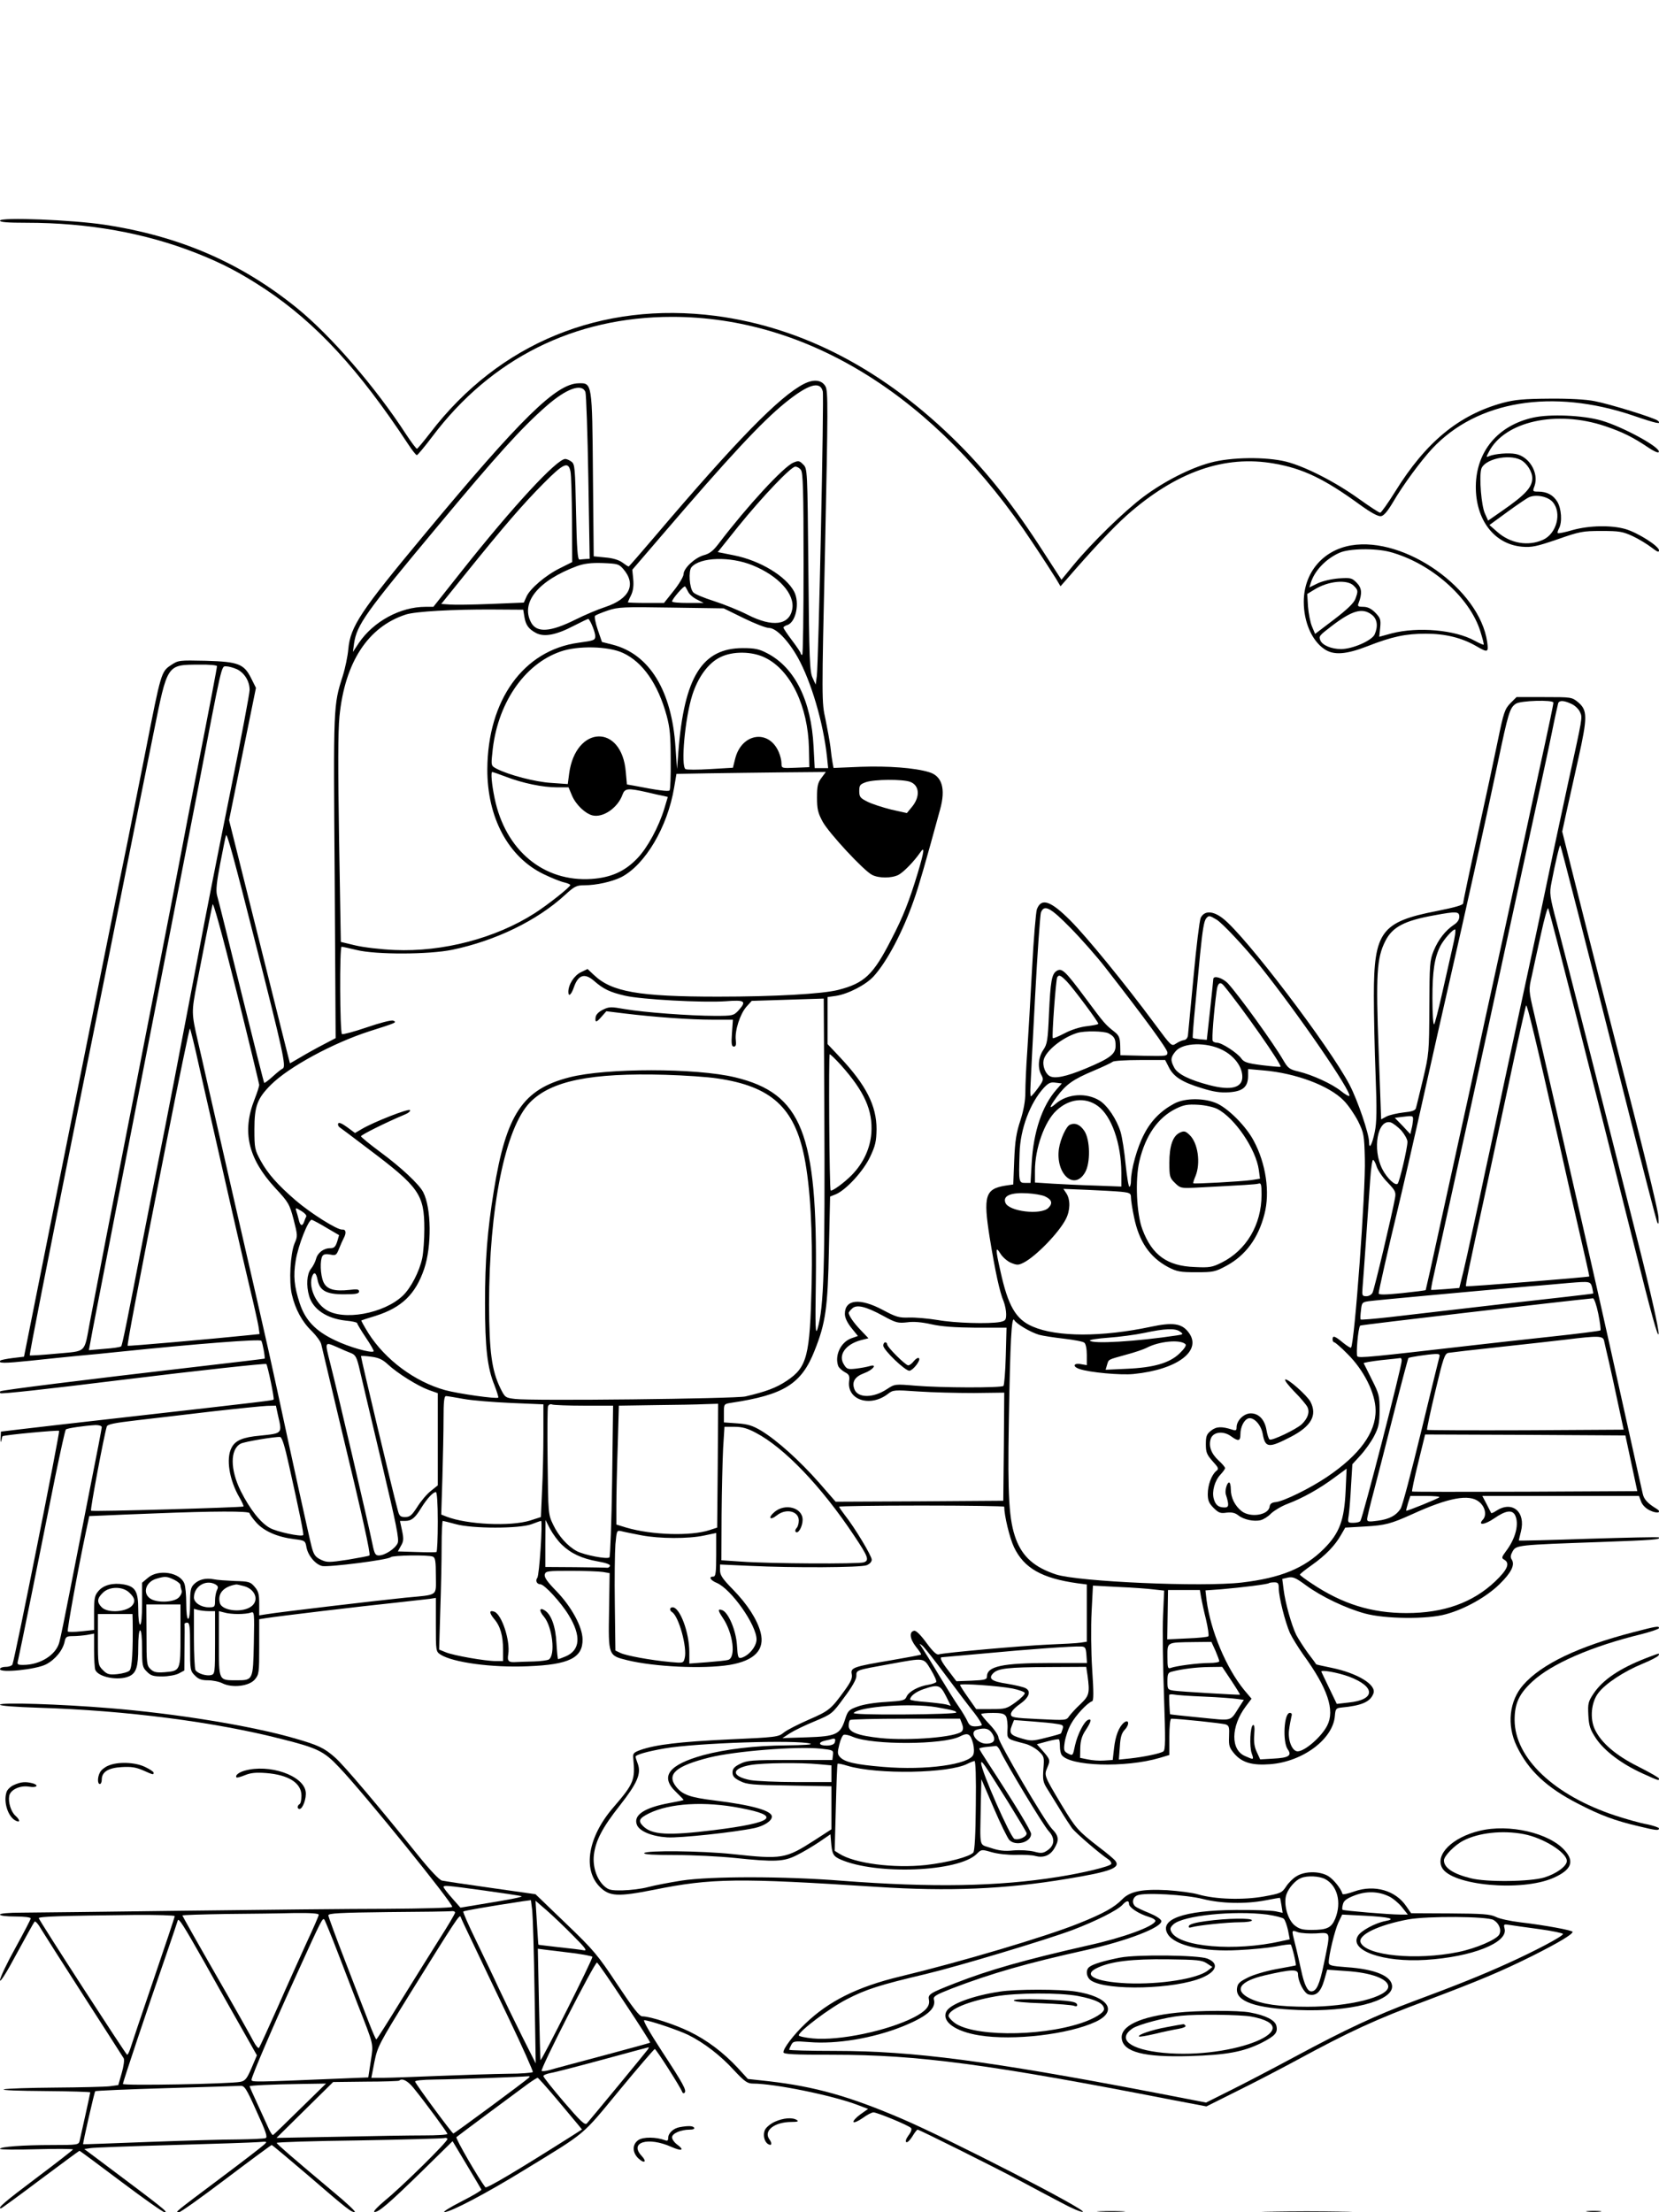 <?xml version="1.0" standalone="no"?>
<!DOCTYPE svg PUBLIC "-//W3C//DTD SVG 20010904//EN"
 "http://www.w3.org/TR/2001/REC-SVG-20010904/DTD/svg10.dtd">
<svg version="1.0" xmlns="http://www.w3.org/2000/svg"
 width="864pt" height="1152pt" viewBox="0 0 864 1152"
 preserveAspectRatio="xMidYMid meet">

<g transform="translate(0,1152) scale(0.1,-0.1)"
fill="#000000" stroke="none">
<path d="M0 10371 c0 -8 41 -11 138 -11 322 0 617 -53 882 -157 140 -55 234
-105 363 -190 266 -178 486 -417 742 -805 21 -32 41 -58 46 -58 4 0 40 43 80
96 306 407 740 624 1249 624 708 0 1377 -418 1877 -1175 55 -82 110 -168 123
-189 l23 -39 30 34 c133 154 245 273 317 337 255 225 507 314 766 268 150 -26
262 -80 446 -214 58 -42 95 -62 110 -60 15 2 35 26 64 75 52 89 143 212 203
277 234 250 626 314 1046 172 122 -42 152 -48 129 -27 -14 14 -250 87 -329
102 -43 9 -133 14 -235 13 -136 -1 -179 -5 -244 -22 -229 -63 -400 -204 -560
-462 -38 -61 -73 -110 -78 -110 -6 0 -56 33 -112 73 -124 89 -280 168 -378
193 -105 26 -286 24 -393 -5 -108 -29 -241 -97 -350 -178 -101 -76 -268 -239
-364 -355 l-63 -77 -92 142 c-157 244 -289 411 -445 567 -383 382 -808 605
-1264 665 -596 77 -1128 -141 -1487 -610 -34 -44 -65 -81 -68 -82 -4 -1 -29
33 -57 75 -158 244 -392 515 -570 659 -292 236 -611 374 -1003 433 -163 25
-542 40 -542 21z"/>
<path d="M4187 9521 c-127 -65 -352 -295 -776 -794 -73 -86 -135 -157 -137
-157 -3 0 -17 9 -33 21 -18 13 -50 23 -89 26 l-60 6 -4 421 c-4 484 -4 482
-75 480 -116 -2 -299 -181 -804 -789 -332 -399 -384 -477 -395 -595 -3 -36
-16 -99 -29 -140 -49 -154 -49 -150 -42 -1044 l5 -842 -63 -33 c-35 -18 -89
-48 -119 -66 -31 -18 -56 -33 -56 -32 -1 1 -72 286 -159 634 l-158 632 70 345
70 344 -24 48 c-38 77 -67 88 -237 93 -140 3 -143 3 -182 -23 -50 -33 -52 -40
-130 -438 -34 -172 -77 -387 -95 -478 -35 -167 -170 -840 -409 -2030 l-131
-655 -59 -7 c-32 -4 -61 -10 -64 -13 -15 -15 20 -15 155 -1 81 9 195 20 253
26 58 5 150 14 205 20 415 43 740 68 746 58 7 -12 21 -89 17 -93 -2 -1 -167
-21 -368 -44 -569 -66 -1002 -120 -1008 -126 -3 -3 -3 -7 0 -10 5 -5 242 21
638 70 390 48 742 86 747 82 7 -8 43 -180 38 -185 -5 -5 -28 -8 -770 -92 -247
-28 -495 -56 -550 -63 l-100 -12 -2 -35 c0 -19 1 -25 4 -12 2 12 5 22 6 23 13
7 293 33 295 28 4 -10 -229 -1180 -243 -1216 -2 -7 -18 -13 -35 -13 -16 0 -30
-5 -30 -12 0 -21 188 -2 240 25 48 25 88 74 97 120 5 23 10 27 42 27 20 0 53
3 73 6 l38 7 0 -86 c0 -47 3 -93 6 -102 15 -39 121 -59 177 -34 37 17 47 50
47 149 0 53 4 90 10 90 6 0 10 -38 10 -95 0 -88 2 -98 25 -120 20 -21 34 -25
80 -25 31 0 69 7 85 15 l30 16 1 117 c1 64 1 120 0 125 0 4 6 7 14 7 13 0 15
-21 15 -125 0 -120 1 -127 25 -150 18 -19 35 -25 68 -25 24 0 59 -7 76 -16 51
-25 138 -15 168 20 22 26 23 35 23 171 l0 143 38 6 c55 9 505 63 672 80 80 9
160 18 178 20 l32 5 0 -139 c0 -137 0 -140 24 -156 64 -41 267 -69 454 -61
216 8 288 44 286 141 -1 65 -58 169 -135 249 -49 50 -65 73 -62 88 5 18 15 19
137 19 72 0 147 -3 166 -6 l35 -6 -3 -197 c-4 -232 -4 -232 93 -256 142 -35
396 -47 534 -25 131 22 186 79 162 170 -18 67 -68 145 -143 222 -54 55 -68 75
-68 100 l0 31 153 -7 c232 -11 578 -9 610 3 16 6 27 18 27 29 0 20 -89 168
-140 232 -16 21 -30 41 -30 44 0 3 194 6 430 6 237 0 430 -3 430 -6 0 -45 28
-163 51 -211 52 -109 145 -162 332 -188 l47 -6 0 -149 0 -149 -32 -5 c-18 -3
-94 -7 -168 -10 -136 -6 -541 -42 -571 -51 -11 -4 -31 15 -64 60 -30 41 -54
65 -64 63 -27 -5 -23 -42 9 -83 17 -21 29 -39 27 -41 -1 -2 -70 -15 -152 -29
-202 -34 -216 -39 -209 -73 4 -21 -5 -40 -35 -82 -73 -101 -83 -109 -189 -155
-57 -25 -116 -55 -131 -68 -27 -22 -39 -24 -287 -35 -254 -12 -379 -27 -459
-55 -35 -13 -40 -18 -37 -43 11 -113 3 -132 -102 -254 -134 -154 -163 -325
-72 -416 50 -50 94 -52 281 -15 302 61 439 62 1165 15 372 -24 664 -12 987 42
231 38 282 58 250 96 -7 8 -43 39 -82 68 -112 87 -122 98 -198 224 -90 151
-90 150 -72 193 16 38 15 41 -32 94 l-23 26 55 15 c30 8 57 13 60 10 3 -3 5
-19 5 -36 0 -17 4 -36 8 -43 38 -61 333 -70 512 -17 l50 15 0 94 c0 56 4 95
10 95 39 0 269 -24 284 -30 17 -6 19 -15 17 -62 -2 -50 1 -59 29 -92 40 -45
92 -60 185 -53 170 13 328 131 337 252 3 36 6 40 33 43 108 10 152 30 168 74
16 45 -83 105 -218 133 -44 9 -80 17 -80 18 0 1 -19 27 -42 57 -22 30 -50 74
-62 96 -25 52 -57 165 -66 237 l-7 55 30 7 c26 5 40 -1 93 -40 80 -59 208
-120 307 -147 105 -29 326 -31 422 -4 100 27 213 91 280 157 61 60 81 100 63
128 -8 12 -6 23 5 43 19 32 25 33 456 48 277 10 317 13 305 24 -2 3 -167 -1
-367 -7 -199 -7 -362 -11 -362 -9 0 2 5 23 11 47 26 102 -45 162 -128 108 -13
-9 -25 -14 -27 -12 -1 2 -12 23 -24 47 l-22 42 408 0 408 0 11 -30 c7 -18 25
-36 47 -46 37 -18 65 -10 32 10 -46 28 -65 49 -71 79 -4 17 -38 169 -75 337
-37 168 -82 370 -100 450 -41 187 -212 939 -390 1710 -29 123 -29 126 -13 195
8 39 30 138 48 220 18 83 35 143 38 135 12 -29 236 -911 445 -1745 91 -365
128 -499 130 -470 1 25 -37 198 -107 475 -159 632 -375 1481 -422 1659 -39
148 -40 158 -29 215 20 104 42 197 46 194 4 -4 138 -528 345 -1346 82 -325
154 -602 159 -615 8 -17 9 -11 7 28 -2 28 -56 255 -120 505 -64 250 -150 588
-192 750 -41 162 -101 397 -132 522 l-57 228 21 97 c12 54 40 181 63 283 48
216 48 251 -1 293 -33 27 -35 27 -177 27 l-144 0 -32 -32 c-29 -30 -35 -47
-65 -193 -18 -88 -66 -312 -107 -498 -41 -185 -74 -343 -74 -351 0 -9 -42 -21
-137 -40 -289 -56 -328 -107 -328 -441 0 -99 4 -285 9 -413 7 -178 6 -247 -4
-295 -14 -68 -30 -97 -30 -54 0 43 -59 216 -101 297 -106 202 -545 780 -661
868 -52 40 -96 41 -115 2 -6 -14 -23 -151 -37 -305 -15 -154 -28 -291 -29
-304 -1 -15 -9 -25 -20 -27 -10 -1 -29 -9 -42 -18 -24 -16 -24 -15 -111 102
-156 211 -356 455 -440 539 -103 103 -151 119 -174 58 -5 -14 -17 -153 -25
-308 -8 -155 -20 -349 -25 -430 -6 -82 -10 -179 -10 -215 0 -45 -9 -94 -26
-147 -21 -63 -28 -107 -32 -206 l-5 -127 -41 -6 c-105 -17 -116 -53 -82 -269
29 -178 52 -285 73 -334 7 -18 13 -48 13 -66 0 -31 -4 -35 -31 -41 -58 -11
-235 -6 -325 10 -49 8 -116 14 -149 13 -53 -2 -69 3 -138 40 -119 63 -197 55
-197 -21 0 -20 12 -45 34 -73 l34 -42 -34 -12 c-56 -20 -89 -91 -68 -146 4 -8
19 -22 33 -30 23 -12 27 -19 23 -49 -11 -97 111 -136 203 -64 26 20 32 21 158
12 73 -5 203 -8 290 -8 l157 2 -2 -282 -3 -281 -436 -3 -437 -2 -88 101 c-99
112 -216 218 -300 269 -44 26 -68 34 -124 38 l-70 5 0 48 c0 48 0 48 38 54
274 41 366 98 434 271 58 145 69 223 75 531 l6 272 30 12 c54 23 144 121 179
196 27 57 32 80 33 143 0 122 -54 229 -190 374 l-65 69 0 122 0 123 43 6 c65
10 157 58 197 102 70 77 152 233 209 396 25 70 58 184 137 473 30 108 10 174
-57 194 -75 23 -215 33 -356 28 l-142 -6 -5 27 c-3 15 -8 52 -11 82 -4 30 -16
96 -26 145 -20 89 -20 99 -2 898 15 718 16 812 2 835 -19 34 -61 39 -112 13z
m98 -39 c7 -28 -22 -1406 -31 -1482 l-6 -45 -16 35 c-15 31 -18 99 -22 562 -5
525 -5 528 -27 549 -19 20 -25 21 -51 10 -51 -21 -239 -225 -387 -419 -30 -40
-49 -55 -79 -63 -47 -13 -106 -68 -106 -99 0 -12 -23 -51 -51 -86 l-51 -64
-94 0 c-52 0 -94 2 -94 3 0 2 7 19 16 36 11 23 15 49 12 83 l-5 51 146 170
c363 424 529 601 651 700 119 96 181 115 195 59z m-1236 -4 c4 -13 11 -213 15
-445 l7 -423 -20 -1 c-12 -1 -27 -2 -33 -3 -10 -1 -14 57 -18 247 -5 231 -6
250 -24 263 -11 8 -25 14 -32 14 -44 0 -271 -245 -538 -582 l-149 -188 -41 0
c-131 0 -271 -76 -347 -188 l-31 -47 6 45 c15 97 59 159 428 601 317 381 444
521 573 634 105 92 186 121 204 73z m-78 -413 c4 -17 7 -130 8 -251 l1 -221
-64 -32 c-75 -37 -158 -108 -175 -150 l-13 -29 -171 -7 c-95 -4 -192 -5 -215
-3 l-44 3 133 165 c192 238 290 352 400 463 104 105 129 116 140 62z m1200 8
c11 -13 14 -103 14 -490 0 -260 -3 -473 -7 -473 -5 0 -8 3 -8 8 0 4 -20 34
-45 67 -25 33 -45 63 -45 67 0 3 9 10 20 13 45 14 66 116 36 174 -42 80 -177
162 -313 189 l-85 17 108 135 c124 153 273 310 296 310 9 0 22 -7 29 -17z
m-251 -497 c135 -55 221 -150 206 -229 -16 -83 -103 -94 -231 -29 -45 23 -124
55 -177 72 -53 17 -102 37 -108 46 -20 23 -25 111 -9 130 44 53 202 58 319 10z
m-674 -19 c69 -80 33 -156 -94 -198 -37 -12 -106 -41 -154 -65 -132 -66 -204
-71 -233 -14 -54 104 39 217 240 292 37 13 72 18 133 16 78 -3 85 -5 108 -31z
m338 -119 c6 -13 27 -31 46 -40 l35 -18 -82 0 c-46 0 -83 3 -83 8 0 12 62 84
68 78 3 -3 10 -16 16 -28z m289 -137 c57 -28 116 -51 132 -51 37 0 100 -65
150 -154 70 -126 133 -340 152 -518 l6 -58 -35 0 -35 0 -6 113 c-12 238 -97
410 -241 485 -42 22 -64 27 -127 27 -212 0 -306 -150 -336 -540 l-7 -90 -8
113 c-19 296 -136 486 -328 535 l-55 14 -22 64 c-12 35 -18 68 -14 72 5 5 35
17 67 28 54 18 81 19 331 15 l272 -4 104 -51z m-1142 7 c7 -43 22 -64 62 -85
42 -21 103 -10 195 38 41 21 76 38 77 36 14 -16 35 -71 35 -89 0 -22 -6 -24
-87 -35 -287 -39 -473 -299 -475 -658 -1 -252 109 -458 293 -547 41 -20 89
-39 107 -43 17 -4 32 -10 32 -14 0 -10 -117 -103 -186 -147 -203 -130 -478
-202 -729 -191 -72 3 -164 14 -205 24 l-75 18 -9 530 c-6 376 -6 563 2 645 28
281 148 466 346 530 50 16 245 27 451 26 l160 -1 6 -37z m513 -188 c103 -47
183 -162 228 -327 17 -63 21 -107 21 -230 1 -84 -2 -156 -6 -159 -6 -7 -65 1
-182 24 l-40 7 -6 66 c-21 251 -261 243 -295 -10 l-7 -54 -86 6 c-83 5 -221
41 -285 74 -28 15 -29 16 -22 81 23 254 164 463 355 529 90 32 250 28 325 -7z
m743 -26 c131 -65 221 -252 226 -470 l2 -99 -72 -3 c-72 -3 -73 -3 -73 23 0
14 -6 40 -14 58 -51 121 -193 100 -227 -33 l-12 -48 -118 -7 c-65 -4 -123 -4
-129 0 -25 16 -3 263 35 384 30 95 84 169 147 199 64 32 167 31 235 -4z
m-2857 -43 c0 -9 -33 -184 -115 -601 -19 -96 -55 -283 -80 -415 -25 -132 -68
-352 -95 -490 -27 -137 -67 -342 -89 -455 -22 -113 -62 -320 -90 -460 -64
-326 -164 -841 -192 -990 -32 -171 -15 -154 -174 -169 -75 -7 -138 -11 -140
-9 -3 3 97 511 221 1129 125 618 241 1198 259 1289 65 329 108 540 165 824 73
361 68 354 238 355 51 1 92 -3 92 -8z m104 -16 c39 -19 66 -62 66 -108 0 -19
-45 -256 -100 -528 -55 -272 -132 -660 -170 -864 -90 -472 -160 -838 -210
-1085 -21 -107 -53 -267 -70 -355 -85 -439 -113 -581 -119 -586 -3 -4 -42 -10
-87 -13 l-81 -7 19 103 c11 57 64 330 118 608 193 988 350 1793 424 2175 135
705 128 675 154 675 13 0 38 -7 56 -15z m6856 -174 c0 -9 -21 -111 -79 -376
-17 -77 -53 -246 -81 -375 -71 -329 -124 -571 -160 -735 -17 -77 -51 -232 -75
-345 -24 -113 -62 -286 -84 -385 -22 -99 -72 -328 -112 -510 -39 -181 -73
-331 -74 -333 -2 -2 -57 -9 -124 -16 -89 -9 -121 -9 -121 -1 0 12 53 247 94
415 36 151 75 319 160 700 41 184 89 396 106 470 97 424 186 824 260 1175 55
264 63 289 94 310 23 17 196 22 196 6z m95 -7 c18 -8 38 -28 44 -43 13 -29 14
-20 -63 -371 -24 -113 -70 -324 -100 -470 -30 -146 -78 -371 -106 -500 -56
-261 -57 -266 -130 -605 -28 -132 -59 -280 -70 -330 -11 -49 -38 -175 -60
-280 -47 -218 -77 -354 -91 -406 l-9 -36 -72 -6 c-40 -3 -73 -5 -75 -4 -1 2 4
32 12 67 8 36 57 259 109 495 52 237 130 590 172 785 73 339 116 537 183 845
86 396 125 573 152 705 16 80 32 151 34 158 6 16 30 15 70 -4z m-5550 -379
c89 -34 192 -55 266 -55 l60 0 18 -43 c20 -47 68 -93 106 -103 56 -14 133 40
157 108 12 33 27 35 125 13 37 -9 78 -18 90 -20 l21 -5 -18 -60 c-29 -96 -88
-205 -141 -260 -65 -68 -137 -100 -238 -107 -250 -17 -449 149 -505 420 -15
72 -21 137 -12 137 2 0 34 -11 71 -25z m1643 -6 c-19 -25 -23 -43 -23 -102 0
-61 5 -81 30 -127 33 -59 212 -253 257 -276 35 -18 101 -18 137 0 28 15 81 70
113 116 25 37 22 9 -12 -105 -45 -148 -76 -228 -137 -345 -95 -187 -141 -230
-278 -265 -82 -21 -331 -35 -625 -35 -415 0 -555 25 -647 113 l-33 31 -35 -17
c-35 -17 -65 -64 -65 -102 0 -29 16 -15 30 27 22 62 56 72 104 30 49 -43 83
-59 161 -77 85 -20 404 -37 523 -29 103 8 112 1 67 -49 -25 -26 -30 -27 -121
-27 -128 0 -370 18 -469 35 -73 13 -83 13 -115 -3 -22 -11 -36 -25 -38 -39 -4
-30 4 -29 32 4 l24 27 98 -12 c149 -18 336 -32 455 -32 l106 0 -5 -70 c-4 -56
-2 -70 10 -70 10 0 13 9 10 34 -6 48 22 135 55 173 l28 31 188 6 187 6 3 -532
c4 -879 -2 -1071 -35 -1187 -11 -37 -13 1 -9 250 9 768 -73 975 -421 1059
-204 49 -671 49 -862 0 -243 -62 -330 -192 -394 -590 -34 -208 -46 -364 -46
-585 0 -233 12 -338 49 -428 13 -34 22 -63 20 -65 -8 -8 -207 20 -277 39 -158
44 -311 158 -399 296 -22 36 -39 66 -37 67 2 1 35 12 75 24 135 43 207 112
252 244 40 118 38 317 -5 400 -21 41 -116 130 -225 210 -54 40 -99 77 -99 81
0 7 132 73 228 113 18 7 31 18 27 23 -6 10 -190 -62 -252 -99 l-34 -20 -42 31
c-26 19 -43 26 -46 18 -2 -6 1 -14 6 -18 5 -3 74 -55 153 -115 263 -198 290
-236 290 -416 0 -54 -5 -123 -11 -152 -15 -70 -59 -155 -101 -195 -98 -94
-313 -133 -402 -72 -56 37 -90 122 -70 173 10 26 21 18 28 -19 11 -56 45 -75
137 -75 62 0 79 3 79 15 0 11 -10 13 -49 8 -81 -9 -120 3 -137 42 -16 38 -18
112 -5 134 6 10 19 12 41 8 29 -6 32 -4 46 31 8 20 19 45 24 54 15 28 12 47
-8 45 -26 -2 -164 85 -242 152 -95 82 -145 139 -182 206 -31 57 -33 65 -33
165 0 120 15 160 86 231 93 93 324 218 514 279 139 44 144 46 123 55 -10 4
-68 -11 -138 -35 -67 -23 -125 -38 -129 -35 -11 11 -13 455 -2 455 5 0 40 -8
78 -17 101 -25 377 -24 498 1 226 47 442 152 587 285 50 46 61 51 101 51 62 0
143 18 192 42 125 64 242 262 276 467 l12 71 166 3 c91 1 266 4 389 5 l223 2
-23 -31z m461 -20 c51 -18 55 -80 7 -135 l-23 -28 -81 18 c-44 11 -100 29
-124 41 -38 19 -43 25 -43 56 0 30 4 35 35 46 45 15 187 16 229 2z m-3405
-854 c139 -547 157 -629 139 -639 -9 -4 -33 -24 -55 -44 -21 -19 -40 -33 -42
-31 -2 2 -56 216 -120 474 -64 259 -120 485 -126 504 -6 25 -2 66 17 165 14
72 27 138 30 146 5 14 38 -105 157 -575z m16 -724 c0 -8 -11 -42 -24 -75 -67
-169 -34 -309 107 -462 69 -74 75 -84 96 -164 21 -82 22 -87 5 -125 -22 -54
-30 -198 -14 -266 18 -77 53 -142 104 -191 24 -24 46 -54 49 -68 3 -14 49
-207 102 -430 113 -467 156 -663 149 -670 -3 -3 -54 -12 -112 -22 -100 -15
-109 -15 -141 0 -29 14 -37 26 -48 67 -13 50 -108 483 -178 810 -20 94 -67
305 -105 470 -60 259 -154 671 -261 1140 -16 72 -38 168 -49 215 -33 145 -33
149 -5 296 27 142 72 369 82 414 3 16 46 -139 124 -450 65 -261 118 -481 119
-489z m4225 817 c56 -57 136 -148 179 -203 215 -276 326 -429 326 -446 0 -19
-7 -19 -122 -17 l-123 3 -1 49 c-1 42 -6 54 -30 73 -47 37 -52 42 -152 177
-105 141 -122 157 -149 140 -26 -16 -32 -55 -40 -223 -6 -140 -9 -158 -30
-189 -26 -39 -30 -94 -9 -131 12 -22 10 -28 -18 -67 -17 -23 -34 -43 -37 -43
-3 -1 -4 25 -2 57 1 31 12 242 24 467 12 226 26 420 30 433 17 44 49 27 154
-80z m2025 58 c0 -15 -10 -30 -27 -41 -45 -30 -82 -77 -106 -135 -21 -51 -22
-71 -23 -295 -1 -234 -2 -244 -33 -375 -18 -74 -34 -142 -37 -151 -3 -12 -22
-18 -64 -22 -33 -4 -73 -13 -89 -21 l-28 -15 -13 356 c-15 399 -10 485 35 573
37 73 99 106 257 134 113 21 128 20 128 -8z m-1264 -15 c31 -19 147 -143 226
-241 196 -245 481 -660 465 -677 -3 -3 -23 9 -44 26 -46 37 -149 84 -220 101
-47 11 -55 17 -79 58 -52 90 -230 336 -288 400 -27 29 -74 44 -77 25 0 -5 -8
-78 -17 -163 l-17 -155 -35 3 c-19 2 -36 5 -38 7 -2 2 4 79 13 171 9 93 20
212 25 264 13 128 20 173 32 188 14 16 17 15 54 -7z m1228 -148 c-12 -54 -37
-163 -55 -243 -18 -80 -36 -149 -40 -154 -5 -6 -9 54 -9 135 0 144 11 213 42
274 19 35 63 85 76 85 5 0 -1 -44 -14 -97z m-2007 -175 c34 -36 163 -209 163
-219 0 -4 -27 -9 -60 -13 -36 -4 -82 -19 -116 -37 -31 -16 -59 -28 -61 -25 -6
6 16 306 23 317 9 15 19 10 51 -23z m817 -21 c95 -115 304 -413 295 -422 -2
-2 -46 2 -96 8 -79 10 -95 16 -109 36 -20 28 -101 81 -125 81 -10 0 -20 4 -23
9 -6 8 6 156 20 259 5 43 18 53 38 29z m1741 -797 c30 -135 79 -351 109 -480
30 -129 54 -236 53 -237 -5 -4 -639 -55 -642 -51 -4 4 15 95 105 508 16 74 68
317 116 540 47 223 89 409 92 414 5 9 52 -185 167 -694z m-7078 377 c144 -636
223 -981 266 -1162 20 -82 39 -168 43 -191 l6 -41 -58 -6 c-194 -20 -626 -58
-629 -55 -4 4 45 264 201 1055 65 331 121 600 123 597 3 -3 25 -91 48 -197z
m4736 172 c30 -16 37 -28 37 -65 0 -43 -28 -65 -155 -118 -103 -43 -165 -56
-191 -38 -21 14 -35 53 -29 81 10 48 97 118 175 142 39 12 139 10 163 -2z
m592 -86 c64 -32 105 -88 105 -141 0 -57 -60 -72 -171 -43 -104 27 -167 58
-184 92 -20 38 -19 53 8 85 39 45 160 48 242 7z m-1985 -80 c122 -137 166
-235 158 -353 -6 -80 -41 -156 -101 -218 -41 -42 -105 -88 -111 -81 -7 8 -11
709 -5 709 4 0 31 -26 59 -57z m1707 -10 c24 -49 68 -78 170 -109 64 -20 97
-25 145 -22 71 5 98 28 98 86 l0 35 79 -7 c168 -14 343 -79 419 -157 24 -24
57 -73 75 -108 30 -61 32 -72 35 -195 5 -165 -54 -966 -72 -984 -3 -2 -22 10
-43 27 -42 35 -53 38 -53 16 0 -8 4 -15 9 -15 4 0 36 -27 69 -61 85 -84 145
-204 146 -292 2 -117 -84 -234 -253 -348 -89 -60 -224 -126 -266 -131 -22 -2
-31 -9 -33 -24 -6 -44 -100 -59 -146 -23 -35 28 -56 70 -56 114 0 19 -4 35 -9
35 -11 0 -23 -43 -17 -62 18 -56 16 -68 -6 -68 -33 0 -48 13 -57 46 -10 38 5
93 35 125 13 14 24 29 24 34 0 5 -15 23 -34 40 -39 36 -53 76 -40 114 13 35
65 41 105 12 38 -28 49 -26 49 9 0 40 19 77 42 84 28 7 65 -33 74 -80 13 -75
31 -76 147 -16 106 55 138 112 102 182 -17 33 -122 126 -132 116 -4 -4 18 -32
49 -64 31 -31 61 -67 67 -79 13 -27 2 -59 -30 -90 -30 -27 -155 -87 -167 -79
-5 3 -12 25 -16 48 -9 55 -40 88 -82 88 -36 0 -74 -37 -74 -73 0 -16 -4 -18
-22 -12 -56 18 -83 17 -111 -5 -23 -18 -27 -29 -27 -71 0 -42 5 -54 35 -88 32
-35 34 -40 18 -52 -24 -21 -43 -73 -43 -119 0 -33 6 -48 30 -72 26 -26 36 -30
68 -25 28 3 44 -1 61 -14 27 -22 81 -34 117 -25 15 4 39 19 54 35 16 15 54 38
86 50 77 29 165 78 243 136 l64 47 -5 -114 c-7 -155 -32 -222 -113 -303 -102
-102 -225 -152 -428 -176 -206 -24 -848 4 -967 42 -112 37 -174 91 -209 184
-36 97 -44 220 -37 615 7 416 14 551 28 526 11 -20 85 -64 130 -77 18 -5 76
-14 128 -20 52 -6 101 -15 107 -21 8 -6 13 -33 13 -64 l0 -53 -29 5 c-40 8
-48 -12 -9 -25 51 -18 216 -33 282 -26 230 23 360 123 285 218 -35 46 -82 52
-195 28 -255 -54 -489 -54 -616 1 -87 37 -128 106 -168 289 -26 114 -26 133 0
91 11 -18 36 -40 55 -48 32 -13 39 -13 68 2 63 33 182 155 218 226 23 45 24
100 3 133 l-16 24 124 -5 c67 -3 147 -7 176 -10 47 -5 52 -8 52 -30 0 -14 7
-60 16 -102 26 -128 82 -209 177 -260 46 -24 63 -27 147 -27 89 0 99 2 158 34
99 54 165 143 197 268 30 114 8 264 -56 383 -38 72 -125 161 -187 192 -64 31
-170 32 -227 1 -69 -37 -121 -89 -157 -160 -36 -68 -68 -184 -68 -242 0 -17
-4 -31 -8 -31 -5 0 -13 53 -20 118 -6 64 -18 140 -26 167 -20 66 -69 139 -110
164 -68 42 -165 36 -226 -15 -39 -34 -38 -23 5 36 47 63 83 89 190 134 50 21
94 42 100 47 5 5 68 9 141 9 l132 0 19 -37z m-2350 -59 c279 -41 400 -151 452
-409 31 -157 44 -385 38 -663 -9 -374 -23 -431 -129 -502 -55 -37 -109 -57
-216 -82 -53 -12 -1113 -24 -1199 -13 -51 6 -53 7 -78 58 -44 91 -57 189 -58
432 0 504 84 921 213 1054 110 113 318 155 705 144 99 -3 221 -11 272 -19z
m1765 -58 c-75 -85 -120 -221 -129 -383 l-6 -103 -28 0 c-33 0 -34 4 -29 155
3 125 55 263 127 341 24 25 35 30 61 26 l32 -4 -28 -32z m215 -85 c72 -52 122
-195 123 -348 l0 -72 -132 5 c-73 2 -175 7 -225 10 l-93 6 0 62 c0 115 50 256
112 313 66 62 150 71 215 24z m623 -16 c91 -47 201 -209 216 -318 l6 -45 -43
-7 c-57 -8 -299 -21 -304 -17 -2 2 3 19 11 37 28 68 13 174 -31 215 -21 20
-28 22 -50 12 -37 -17 -55 -69 -55 -157 0 -71 2 -79 29 -105 27 -27 32 -28
102 -25 267 14 316 17 332 21 15 5 17 -2 17 -59 0 -154 -79 -288 -208 -352
-48 -24 -63 -27 -140 -23 -143 5 -222 62 -272 195 -31 80 -39 260 -16 357 32
134 97 227 191 273 41 20 61 23 115 20 36 -2 81 -12 100 -22z m1019 -57 c-1
-13 -4 -34 -8 -48 l-6 -26 -40 43 -41 42 31 4 c64 8 65 8 64 -15z m-61 -55
c17 -20 32 -46 32 -59 0 -33 -41 -207 -51 -218 -12 -13 -56 29 -80 76 -53 104
-25 262 44 243 12 -4 37 -23 55 -42z m-128 -189 c7 -20 32 -57 57 -82 40 -42
44 -50 38 -82 -15 -83 -108 -477 -117 -492 -5 -10 -19 -18 -32 -18 -22 0 -23
4 -20 43 4 44 28 389 40 565 4 56 10 102 15 102 4 0 13 -16 19 -36z m-1728
-154 c36 -17 42 -36 18 -60 -39 -39 -207 -19 -224 27 -14 36 28 54 114 49 36
-2 77 -9 92 -16z m-3847 -105 c-3 -5 -8 -18 -11 -27 -9 -26 -21 -22 -28 10 -4
15 -9 35 -13 46 -5 18 -4 18 26 0 17 -10 29 -23 26 -29z m106 -59 l65 -38 -10
-34 c-9 -27 -16 -34 -36 -34 -35 0 -66 -24 -74 -56 -4 -15 -16 -39 -27 -52
-21 -27 -25 -86 -9 -141 20 -69 91 -117 190 -128 33 -3 60 -9 60 -13 0 -4 20
-38 45 -75 25 -37 44 -70 41 -72 -11 -11 -128 22 -202 58 -101 48 -154 104
-183 192 -29 89 -34 142 -21 222 12 78 67 217 84 213 6 -2 41 -20 77 -42z
m6591 -311 c4 -16 6 -30 5 -31 -1 -1 -67 -9 -147 -18 -127 -14 -314 -35 -913
-105 -82 -9 -150 -15 -151 -12 -2 4 -1 25 2 48 4 39 6 42 40 47 34 5 523 50
832 77 69 5 163 14 210 18 111 9 113 9 122 -24z m32 -137 c9 -45 14 -84 11
-86 -3 -3 -121 -18 -262 -33 -142 -15 -316 -35 -388 -43 -548 -63 -606 -69
-616 -59 -8 8 4 150 15 160 3 4 1093 131 1212 142 6 1 19 -36 28 -81z m-3725
-10 c67 -37 78 -39 125 -34 33 5 77 1 126 -10 52 -12 123 -17 234 -18 l158 0
-4 -148 c-2 -81 -8 -151 -12 -155 -11 -11 -326 -10 -458 1 -107 9 -108 9 -149
-18 -71 -47 -151 -47 -169 -1 -15 39 2 66 50 84 47 17 72 50 29 37 -13 -4 -45
-10 -70 -13 -42 -5 -49 -3 -63 20 -33 49 6 106 87 128 l40 10 -40 42 c-36 37
-63 76 -63 91 0 2 7 12 17 21 23 24 72 12 162 -37z m1546 -82 c19 -13 18 -15
-15 -20 -213 -32 -442 -46 -454 -27 -3 4 41 11 97 15 56 4 140 15 187 25 107
23 161 25 185 7z m2209 -48 c3 -13 14 -63 26 -113 11 -49 33 -148 48 -220 l28
-130 -509 -3 c-281 -1 -512 0 -515 2 -2 3 17 93 43 201 41 173 49 196 68 200
12 2 130 16 262 30 132 14 290 32 350 39 170 21 194 20 199 -6z m-2180 -18 c6
-6 -6 -24 -31 -48 -52 -50 -134 -74 -277 -80 l-108 -5 7 24 c10 32 2 27 98 54
46 12 95 29 108 36 66 35 177 45 203 19z m-4344 -47 c22 -9 29 -23 44 -89 10
-44 61 -259 113 -478 77 -325 93 -403 84 -422 -13 -29 -67 -64 -98 -64 -18 0
-23 9 -33 58 -22 109 -178 777 -220 942 -29 114 -30 113 33 86 28 -13 63 -28
77 -33z m5666 -20 c-3 -10 -46 -187 -96 -393 -50 -206 -97 -385 -106 -397 -23
-35 -58 -54 -118 -62 -48 -7 -56 -5 -56 8 0 9 16 75 35 146 19 72 66 256 105
410 39 154 73 281 75 283 5 5 100 19 138 21 23 1 27 -2 23 -16z m-5476 -38
c49 -46 155 -112 212 -133 l48 -17 0 -240 0 -240 -36 -29 c-20 -15 -51 -52
-70 -82 -29 -45 -39 -54 -64 -54 -25 0 -31 5 -39 38 -27 99 -191 788 -191 800
0 2 24 1 53 -3 40 -5 60 -15 87 -40z m5280 19 c0 -32 -201 -811 -215 -834 -3
-6 -20 -10 -37 -10 -29 0 -30 1 -24 38 3 20 9 89 12 152 l7 115 42 46 c24 26
56 71 71 100 24 46 28 66 29 134 0 75 -3 87 -40 160 -22 44 -41 83 -43 86 -1
3 39 10 90 16 51 5 96 10 101 11 4 1 7 -5 7 -14z m-4885 -199 c44 -8 155 -17
248 -21 l167 -7 0 -157 c0 -86 -3 -218 -7 -294 l-6 -136 -56 -18 c-103 -32
-329 -21 -435 20 l-28 11 6 191 c3 105 6 244 6 309 0 87 3 117 13 117 6 0 48
-7 92 -15z m627 -35 l151 0 -5 -391 c-3 -215 -10 -394 -14 -399 -12 -11 -130
12 -169 32 -49 26 -96 79 -124 138 -26 54 -26 58 -29 328 -2 151 -1 281 2 289
4 9 13 13 22 9 9 -3 83 -6 166 -6z m696 -312 l-3 -323 -40 -13 c-97 -32 -300
-26 -433 13 l-52 16 0 98 c0 54 3 193 7 309 l6 212 191 3 c105 1 221 3 259 5
l67 2 -2 -322z m-2290 261 c22 -95 24 -93 -93 -105 -90 -8 -130 -25 -149 -63
-30 -56 -12 -168 41 -259 14 -24 23 -45 21 -47 -6 -5 -789 -28 -794 -22 -5 4
66 384 82 438 3 12 37 19 157 33 83 10 260 30 392 46 132 15 261 28 286 29
l46 1 11 -51z m-918 -61 c0 -6 -27 -147 -60 -312 -32 -166 -80 -407 -105 -536
-25 -129 -50 -251 -56 -272 -17 -66 -100 -118 -188 -118 -30 0 -33 2 -27 24 7
27 122 596 194 958 27 130 51 240 55 244 7 7 99 20 155 23 18 0 32 -4 32 -11z
m3406 -29 c149 -78 342 -280 511 -534 75 -112 82 -131 51 -141 -27 -9 -487 -7
-637 4 l-104 7 1 235 c1 129 5 286 8 348 l7 112 52 0 c40 0 68 -8 111 -31z
m4560 -159 l31 -145 -585 -3 c-322 -1 -587 -1 -588 1 -2 2 12 70 32 150 l36
147 521 -2 522 -3 31 -145z m-6991 -10 c56 -250 78 -360 74 -364 -11 -10 -137
17 -173 37 -49 27 -104 97 -152 192 -56 113 -56 217 -1 247 21 11 179 37 206
35 10 -2 24 -47 46 -147z m775 -294 c0 -85 -3 -156 -7 -158 -5 -2 -51 -2 -105
0 l-96 3 16 29 c14 23 15 37 6 79 l-11 51 27 0 c33 0 51 14 84 68 30 48 61 82
76 82 6 0 10 -58 10 -154z m5216 127 c-8 -8 -169 -73 -172 -70 -2 1 3 19 9 40
l12 37 79 0 c44 0 76 -3 72 -7z m206 -23 c32 -24 42 -69 22 -92 -31 -33 7 -30
59 6 58 40 91 45 107 17 23 -45 4 -122 -47 -189 -23 -31 -24 -36 -9 -44 31
-18 18 -51 -47 -113 -117 -111 -268 -165 -462 -165 -182 0 -333 47 -492 153
-35 23 -63 44 -63 47 0 4 28 26 62 50 71 50 121 102 152 157 l22 38 104 6
c105 6 134 14 245 64 188 86 296 106 347 65z m-6402 -60 c0 -5 16 -28 36 -50
40 -44 109 -74 196 -85 56 -7 58 -8 64 -42 8 -44 47 -90 82 -98 34 -7 343 32
357 46 10 10 194 13 219 3 13 -5 16 -24 16 -100 0 -109 17 -97 -160 -114 -130
-13 -665 -76 -722 -86 l-38 -6 0 61 c0 49 -4 65 -24 88 -22 26 -31 28 -103 30
-43 2 -93 5 -110 9 -42 8 -78 -1 -103 -26 -17 -17 -20 -34 -20 -100 0 -47 -4
-80 -10 -80 -6 0 -10 33 -10 79 0 44 -4 91 -10 105 -22 58 -135 76 -189 30
l-31 -26 0 -109 c0 -66 -4 -109 -10 -109 -6 0 -10 33 -10 79 0 94 -15 119 -75
130 -56 10 -106 -3 -132 -34 -20 -23 -23 -37 -23 -114 l0 -89 -66 -7 c-36 -4
-68 -4 -71 -1 -5 4 55 334 95 521 l17 80 73 3 c40 2 161 7 270 11 299 12 492
13 492 1z m1074 -57 c86 -24 332 -24 395 0 24 9 46 17 49 17 9 0 -9 -285 -20
-297 -11 -14 -2 -33 16 -33 21 0 108 -95 148 -161 66 -108 60 -183 -17 -215
-19 -8 -36 -14 -38 -14 -3 0 -6 37 -9 83 -4 86 -27 150 -61 171 -28 18 -31 -2
-4 -33 44 -53 61 -200 25 -223 -7 -4 -42 -9 -78 -10 -36 -1 -76 -2 -90 -3 -42
-3 -49 4 -43 41 11 70 -33 205 -72 221 -28 10 -28 -5 -2 -37 33 -38 47 -88 47
-162 l0 -58 -38 0 c-54 0 -221 29 -261 46 l-34 14 6 203 c4 111 7 262 7 335 0
72 3 132 6 132 3 0 34 -8 68 -17z m552 -107 c48 -46 104 -72 187 -87 42 -7 66
-16 64 -23 -2 -6 -9 -11 -15 -10 -7 1 -82 2 -167 3 l-155 1 0 123 1 122 24
-47 c14 -26 41 -63 61 -82z m414 49 c94 -18 245 -19 328 -1 l62 13 0 -114 c0
-94 -3 -113 -15 -113 -26 0 -16 -19 18 -33 75 -32 207 -219 207 -294 0 -37
-40 -85 -79 -96 -17 -4 -19 3 -23 67 -5 76 -44 168 -76 181 -25 9 -24 -1 3
-41 53 -79 69 -206 27 -218 -9 -3 -59 -8 -109 -12 l-93 -7 0 60 c0 102 -49
233 -87 233 -16 0 -17 -16 -3 -25 35 -21 80 -185 66 -239 -7 -27 -7 -27 -74
-21 -106 10 -230 33 -260 47 l-27 13 -3 240 c-2 132 0 273 3 313 7 74 7 74 33
68 15 -4 61 -13 102 -21z m-2434 -231 c19 -9 34 -22 34 -29 0 -7 3 -20 6 -28
3 -9 -4 -25 -15 -36 -26 -26 -115 -29 -149 -5 -41 28 -23 87 33 103 44 13 53
13 91 -5z m215 -24 c15 -9 17 -15 9 -30 -5 -10 -10 -35 -10 -54 0 -34 -2 -36
-33 -36 -40 0 -77 24 -77 51 0 58 61 95 111 69z m5539 -23 c0 -43 33 -174 58
-231 11 -23 42 -74 69 -112 128 -176 166 -290 125 -370 -30 -59 -117 -134
-154 -134 -28 0 -51 56 -45 109 3 25 9 56 12 69 5 16 3 22 -8 22 -30 0 -38
-149 -11 -189 24 -33 6 -45 -75 -49 l-68 -4 -17 37 c-13 27 -17 53 -14 92 3
36 1 52 -6 50 -15 -5 -20 -112 -7 -148 12 -34 11 -34 -34 -14 -77 32 -75 155
3 259 l30 40 -38 45 c-94 115 -175 308 -196 467 l-6 52 83 6 c105 9 243 26
248 32 2 2 15 4 28 4 19 0 23 -5 23 -33z m-5388 13 c56 -16 77 -70 41 -102
-44 -39 -158 -28 -168 15 -13 49 19 85 85 96 3 1 22 -4 42 -9z m4737 -17 l54
-6 -6 -131 c-3 -72 -1 -259 5 -415 8 -235 8 -285 -4 -292 -18 -11 -100 -28
-172 -36 l-59 -6 5 66 c3 52 9 72 27 91 25 27 20 56 -6 35 -26 -22 -44 -69
-51 -132 l-7 -62 -45 -3 c-25 -2 -63 1 -85 6 l-40 8 1 52 c1 38 9 64 28 92 29
44 33 62 13 54 -21 -8 -55 -75 -68 -132 -12 -57 -11 -57 -41 -41 -17 9 -19 17
-13 57 4 26 18 69 33 95 24 44 84 109 110 118 8 3 8 48 0 166 -6 94 -7 220 -3
299 l7 137 132 -7 c72 -3 155 -9 185 -13z m-5334 -18 c26 -25 30 -42 17 -61
-25 -38 -129 -47 -162 -14 -26 26 -25 46 5 75 34 35 106 35 140 0z m5580 -22
c4 -21 15 -74 26 -117 10 -44 16 -83 12 -87 -5 -4 -54 -9 -111 -11 l-103 -5 2
128 2 129 83 0 83 0 6 -37z m-5315 -199 c0 -185 0 -185 -83 -192 -42 -3 -56 0
-73 16 -20 19 -21 31 -21 179 l-1 158 89 0 89 0 0 -161z m148 126 l32 0 0
-164 c0 -158 -1 -164 -21 -169 -24 -6 -70 8 -81 26 -4 7 -8 81 -8 166 l0 153
23 -6 c12 -3 37 -6 55 -6z m152 -15 c25 0 54 3 65 7 20 8 20 4 17 -160 -4
-192 -4 -192 -90 -192 -94 0 -92 -4 -92 191 l0 169 28 -7 c15 -5 47 -8 72 -8z
m-549 -35 c2 -154 -3 -246 -16 -259 -7 -8 -36 -16 -64 -19 -43 -4 -53 -1 -75
21 -25 25 -26 30 -26 159 l0 133 90 0 90 0 1 -35z m5639 -156 c11 -26 20 -50
20 -55 0 -5 -24 -9 -52 -9 -57 0 -174 -15 -202 -26 -14 -5 -16 3 -16 59 0 77
-6 74 137 76 l92 1 21 -46z m-1404 -129 c57 -77 124 -165 149 -196 24 -31 41
-60 38 -63 -4 -3 -19 -6 -35 -6 -22 0 -31 7 -40 28 -7 15 -26 47 -43 72 -18
25 -64 99 -104 165 -39 66 -80 131 -89 145 -16 24 -16 24 2 10 10 -8 65 -78
122 -155z m732 108 l3 -43 -189 0 c-254 0 -332 -17 -332 -71 0 -15 -11 -18
-79 -21 l-80 -3 -40 53 c-38 48 -49 72 -36 72 3 0 104 9 224 20 231 22 460 38
501 36 22 -1 25 -6 28 -43z m-810 -78 c18 -30 31 -59 28 -64 -3 -4 -21 -11
-40 -14 -52 -8 -102 -35 -114 -61 -9 -21 -18 -23 -109 -29 -58 -3 -118 -13
-147 -24 -45 -16 -51 -22 -65 -67 -25 -78 -47 -88 -198 -93 l-128 -4 40 26
c22 14 80 42 129 62 88 37 90 38 152 123 41 54 64 95 64 112 0 32 -6 30 177
63 181 33 172 34 211 -30z m816 -31 c12 -91 9 -104 -37 -148 -24 -22 -50 -51
-59 -63 -14 -22 -17 -22 -159 -15 -133 6 -144 9 -144 26 0 12 18 32 45 51 50
35 62 68 31 84 -11 6 -54 16 -96 23 -81 12 -100 27 -72 55 25 25 77 31 288 32
l196 1 7 -46z m749 -26 c26 -39 46 -72 45 -73 -6 -2 -314 16 -345 21 -32 5
-33 7 -33 49 0 38 3 45 23 50 53 14 127 23 192 24 l70 1 48 -72z m613 21 c140
-53 138 -121 -3 -135 l-61 -7 -38 79 c-21 44 -40 83 -42 88 -7 13 84 -3 144
-25z m-1752 -62 c33 -7 61 -17 63 -23 2 -6 -19 -28 -47 -48 -47 -34 -54 -36
-128 -36 l-78 0 -42 60 c-23 32 -42 62 -42 66 0 9 202 -5 274 -19z m-348 -38
l26 -52 -24 7 c-12 3 -60 9 -105 13 -46 3 -83 9 -83 13 0 17 29 40 70 54 76
26 87 22 116 -35z m1344 -4 c74 -3 151 -9 171 -12 l37 -5 -24 -37 c-50 -78
-31 -72 -204 -55 -84 8 -155 16 -156 17 -2 2 -6 87 -5 100 1 4 11 5 24 3 12
-3 83 -8 157 -11z m-1394 -55 c90 -16 104 -20 104 -28 0 -5 -122 -9 -272 -10
-170 -1 -268 2 -262 8 34 34 300 52 430 30z m364 -49 c5 -11 9 -41 7 -67 -2
-52 -5 -49 90 -74 22 -5 55 -23 72 -39 29 -27 30 -31 25 -92 -4 -55 -2 -69 18
-101 13 -21 43 -70 68 -110 24 -40 53 -84 63 -98 19 -25 142 -131 187 -161 13
-8 20 -20 17 -26 -8 -13 -144 -46 -277 -67 -313 -50 -655 -56 -1125 -20 -301
24 -683 24 -835 1 -63 -10 -142 -25 -175 -34 -33 -9 -92 -16 -132 -17 -62 -1
-74 2 -97 23 -39 36 -60 101 -53 162 9 74 44 142 135 257 91 116 112 165 94
216 -7 18 -12 35 -12 38 0 10 59 27 150 43 166 29 694 46 760 25 15 -5 -34 -8
-125 -9 -163 -1 -318 -20 -433 -51 -180 -50 -226 -111 -142 -191 22 -21 40
-40 40 -42 0 -2 -33 -9 -72 -16 -133 -24 -193 -64 -170 -116 15 -32 78 -58
157 -63 67 -4 349 26 457 49 48 11 88 37 88 59 0 31 -103 60 -297 84 -130 16
-169 30 -202 72 -51 65 -1 108 174 152 132 33 455 59 579 46 65 -7 67 -8 64
-33 l-3 -26 -220 0 c-200 0 -224 -2 -260 -20 -31 -15 -40 -26 -40 -45 0 -19 9
-30 40 -45 35 -18 65 -20 258 -23 l217 -4 0 -112 0 -112 -88 -57 c-151 -97
-168 -100 -427 -72 -161 17 -451 20 -460 5 -4 -7 52 -10 162 -10 92 0 231 -7
308 -15 210 -22 257 -20 324 14 31 15 83 46 116 68 l60 41 3 -37 c5 -66 11
-77 49 -94 187 -82 616 -65 710 29 24 24 25 24 77 9 31 -9 85 -15 127 -14 41
1 86 -1 101 -6 42 -11 76 2 98 38 27 44 25 66 -11 103 -38 39 -279 451 -279
476 0 10 -20 41 -45 67 -25 26 -45 51 -45 55 0 3 27 6 60 6 48 0 61 -4 70 -19z
m-230 -37 c7 -18 7 -30 0 -39 -25 -31 -274 -51 -423 -36 -121 13 -167 31 -167
64 0 13 3 27 7 30 3 4 134 7 290 7 l283 0 10 -26z m493 -1 c33 -5 37 -8 31
-27 -4 -11 -7 -22 -9 -23 -1 -2 -36 -12 -77 -22 -70 -18 -79 -18 -127 -4 -59
17 -67 27 -51 68 l11 28 92 -7 c51 -4 109 -9 130 -13z m-337 -48 c23 -35 12
-55 -30 -55 -50 0 -91 62 -48 73 41 11 62 6 78 -18z m-98 -55 c5 -20 6 -45 1
-57 -19 -51 -247 -83 -469 -64 -145 12 -201 25 -225 51 -14 15 -14 25 -4 65 6
26 17 49 23 51 7 3 29 -2 49 -11 103 -43 468 -41 555 2 43 22 56 16 70 -37z
m-721 5 c-4 -9 -19 -15 -42 -15 -42 0 -47 17 -7 26 15 3 32 7 37 9 15 4 18 -2
12 -20z m862 -42 c29 -64 226 -391 253 -419 34 -37 31 -75 -9 -101 -21 -14
-32 -15 -68 -5 -25 6 -71 9 -107 6 -48 -5 -76 -1 -118 13 -63 22 -56 -9 -52
231 l3 127 64 -149 c35 -82 72 -157 81 -167 32 -35 114 -13 114 31 0 16 -85
156 -226 372 -24 37 -44 69 -44 72 0 3 17 7 38 9 20 2 42 4 48 5 6 1 16 -10
23 -25z m-127 -285 c-1 -151 -6 -236 -13 -245 -19 -22 -133 -52 -247 -65 -168
-18 -371 8 -451 59 l-24 15 6 225 c3 124 7 226 9 228 2 3 25 -2 51 -10 156
-47 532 -40 627 11 14 7 30 13 35 14 6 0 9 -82 7 -232z m167 20 c50 -81 94
-154 97 -162 7 -18 -40 -41 -63 -32 -21 9 -173 354 -173 394 0 20 14 -1 139
-200z m-986 195 l67 -6 0 -43 0 -44 -184 0 c-101 0 -207 5 -237 10 -103 20
-102 61 1 79 66 11 260 13 353 4z m-408 -228 c218 -41 177 -76 -135 -115 -243
-30 -325 -25 -371 21 -27 27 -21 40 31 66 108 53 289 64 475 28z"/>
<path d="M5572 5663 c-19 -8 -49 -73 -57 -124 -19 -130 78 -221 135 -126 30
49 28 172 -3 218 -22 33 -48 44 -75 32z"/>
<path d="M4600 4513 c0 -23 117 -135 137 -131 20 4 59 55 49 65 -4 5 -16 -2
-26 -14 -10 -13 -23 -23 -30 -23 -14 0 -110 95 -110 110 0 5 -4 10 -10 10 -5
0 -10 -8 -10 -17z"/>
<path d="M4033 3646 c-35 -30 -24 -46 13 -17 48 38 114 22 114 -27 0 -16 -5
-33 -12 -40 -6 -6 -8 -15 -4 -19 13 -13 36 28 36 63 0 63 -91 88 -147 40z"/>
<path d="M7983 9345 c-182 -41 -294 -175 -297 -355 -2 -176 95 -304 241 -317
50 -4 75 1 183 38 117 41 132 44 230 44 93 0 111 -3 163 -27 32 -15 76 -42 98
-59 30 -23 39 -27 39 -15 0 22 -110 92 -175 111 -74 21 -186 19 -274 -5 -40
-12 -76 -19 -78 -16 -3 2 0 13 6 24 18 33 13 104 -9 140 -22 35 -54 52 -100
52 -28 0 -29 1 -18 30 23 68 -28 153 -99 166 -37 7 -106 1 -137 -11 -17 -8
-17 -6 -2 22 82 159 352 219 605 134 92 -31 146 -58 229 -114 24 -16 46 -26
50 -22 20 20 -184 132 -298 165 -97 28 -270 35 -357 15z m-63 -220 c32 -17 60
-61 60 -95 0 -47 -35 -86 -158 -171 l-72 -50 -17 38 c-18 40 -30 185 -19 229
13 52 141 82 206 49z m167 -220 c48 -56 20 -164 -51 -196 -78 -35 -170 -19
-238 41 l-41 36 93 68 c51 37 102 72 114 77 37 16 99 3 123 -26z"/>
<path d="M7037 8680 c-148 -25 -247 -143 -247 -294 0 -105 42 -202 107 -246
48 -33 112 -29 225 15 128 50 198 65 304 65 101 0 187 -21 263 -65 60 -35 64
-33 56 23 -40 274 -427 549 -708 502z m201 -34 c213 -57 417 -236 472 -415 11
-35 19 -66 17 -68 -2 -2 -24 8 -48 21 -102 56 -294 73 -430 38 l-66 -18 5 48
c4 42 1 50 -26 78 -21 21 -40 30 -62 30 -27 0 -31 3 -25 18 20 51 18 80 -10
108 -25 25 -31 26 -93 22 -38 -3 -85 -14 -110 -26 l-43 -21 7 22 c19 64 78
126 149 158 50 23 186 25 263 5z m-188 -176 c23 -23 24 -27 9 -68 -8 -22 -41
-54 -110 -107 l-100 -76 -16 38 c-9 21 -18 68 -21 104 l-4 66 36 22 c73 46
172 55 206 21z m94 -151 c29 -22 34 -60 15 -103 -15 -32 -115 -76 -175 -76
-50 0 -98 20 -108 46 -8 21 -6 24 58 73 107 82 161 98 210 60z"/>
<path d="M8505 3020 c-285 -74 -476 -165 -572 -274 -73 -83 -87 -209 -34 -319
61 -127 156 -216 320 -300 116 -60 191 -88 315 -117 91 -22 106 -24 106 -11 0
4 -28 14 -62 21 -35 6 -108 27 -164 45 -319 105 -525 299 -526 498 0 86 23
136 92 200 100 93 309 184 568 247 50 13 92 27 92 32 0 12 -12 10 -135 -22z"/>
<path d="M8574 2886 c-139 -54 -226 -113 -274 -184 -29 -43 -31 -53 -28 -113
3 -57 9 -75 40 -122 44 -65 132 -132 242 -182 84 -38 86 -39 86 -27 0 5 -48
32 -107 62 -117 58 -194 124 -227 194 -27 57 -19 142 18 190 37 49 133 112
230 152 44 18 82 38 84 44 5 13 8 13 -64 -14z"/>
<path d="M0 2643 c0 -6 78 -12 203 -16 454 -14 917 -74 1264 -163 188 -47 221
-64 300 -148 130 -136 596 -713 588 -726 -3 -5 -155 -9 -338 -10 -182 0 -660
-5 -1062 -10 -401 -5 -781 -10 -842 -10 -69 0 -113 -4 -113 -10 0 -6 33 -10
80 -10 44 0 80 -4 80 -10 0 -5 -36 -74 -80 -154 -44 -79 -80 -155 -80 -168 0
-14 35 41 86 137 48 88 90 164 94 168 4 5 20 -13 35 -40 16 -26 117 -185 225
-353 108 -168 200 -311 204 -318 5 -8 0 -42 -10 -77 l-18 -63 -44 -6 c-25 -3
-153 -6 -286 -7 -133 -1 -252 -5 -266 -9 -14 -5 78 -8 213 -9 130 -1 237 -4
237 -7 0 -4 -40 -186 -55 -251 -5 -22 -9 -23 -143 -23 -153 0 -272 -9 -272
-20 0 -4 85 -5 190 -2 104 3 190 2 190 -1 0 -3 -86 -70 -190 -148 -166 -125
-206 -159 -185 -159 3 0 95 67 205 150 110 82 202 150 204 150 2 0 99 -72 216
-160 117 -88 219 -160 227 -160 20 0 4 13 -355 282 l-63 47 33 5 c18 3 211 10
428 16 217 6 417 13 444 15 49 4 50 4 30 -14 -10 -10 -113 -89 -229 -176 -240
-180 -234 -175 -213 -175 9 0 119 79 246 175 127 96 234 175 237 175 3 0 90
-73 193 -161 199 -172 226 -193 240 -187 5 1 -45 49 -112 104 -217 182 -294
249 -295 255 -1 4 191 10 427 13 235 4 435 10 444 12 10 3 18 0 18 -5 0 -15
-238 -249 -324 -319 -37 -31 -63 -58 -57 -60 19 -6 75 42 247 210 l161 158 73
-122 c41 -68 75 -126 77 -130 2 -4 -45 -32 -104 -62 -59 -30 -99 -55 -88 -55
31 -1 219 98 414 218 330 202 297 174 495 414 99 120 183 217 186 217 7 0 135
-200 143 -224 2 -6 8 -8 12 -4 12 12 -5 44 -119 218 -62 95 -99 160 -91 160
25 0 179 -52 230 -77 82 -41 168 -107 237 -183 56 -60 71 -70 99 -70 112 0
411 -61 542 -110 l58 -22 -41 -29 c-22 -16 -38 -34 -35 -39 3 -5 24 4 47 20
23 17 48 30 57 30 19 0 182 -67 195 -81 6 -5 2 -20 -12 -38 -13 -18 -18 -32
-12 -36 6 -3 19 10 31 29 12 20 24 36 28 36 9 0 404 -197 541 -270 63 -34 157
-84 209 -111 51 -28 101 -49 110 -47 30 6 -699 381 -945 486 -271 116 -449
166 -689 194 l-110 12 -54 59 c-74 79 -158 143 -251 188 -76 37 -204 79 -245
79 -15 0 -48 43 -130 166 -102 154 -122 178 -268 318 l-158 152 -232 33 c-128
18 -242 35 -255 38 -14 3 -62 54 -125 132 -197 245 -386 469 -432 509 -57 50
-86 64 -215 101 -227 65 -614 128 -960 156 -252 21 -570 31 -570 18z m2523
-968 c100 -14 187 -27 192 -29 12 -4 -55 -17 -209 -42 l-108 -18 -44 50 c-24
27 -43 52 -44 57 0 11 14 9 213 -18z m261 -530 l6 -370 -73 145 c-40 80 -93
190 -119 245 -25 55 -79 167 -118 248 -40 82 -70 150 -67 153 4 4 123 25 307
53 l45 6 7 -55 c3 -30 9 -221 12 -425z m201 295 c64 -64 75 -80 55 -76 -14 3
-72 10 -130 16 -58 7 -106 12 -106 13 -1 1 -4 53 -8 116 l-7 113 58 -50 c32
-28 94 -87 138 -132z m-615 120 c0 -5 -35 -65 -78 -132 -43 -68 -134 -214
-203 -325 -68 -111 -126 -202 -129 -203 -3 0 -19 37 -37 83 -17 45 -73 187
-122 316 -50 129 -91 240 -91 247 0 11 60 14 313 17 171 1 320 3 330 5 9 1 17
-2 17 -8z m-710 -11 c0 -6 -29 -72 -64 -147 -34 -75 -103 -227 -151 -337 -49
-110 -92 -204 -96 -209 -4 -4 -17 11 -29 34 -12 24 -100 180 -196 347 -96 167
-174 306 -174 308 0 3 102 6 228 8 125 1 284 3 355 5 86 1 127 -2 127 -9z
m-750 -7 c0 -5 -50 -155 -111 -333 -61 -178 -115 -339 -120 -356 -6 -18 -13
-33 -17 -33 -6 1 -451 688 -460 711 -4 9 126 13 496 17 116 1 212 -2 212 -6z
m1551 -137 c31 -66 116 -243 188 -394 72 -150 128 -277 126 -281 -3 -4 -62 -9
-132 -9 -71 -1 -229 -6 -353 -11 -124 -5 -255 -10 -291 -10 l-65 0 16 83 c16
79 24 95 187 358 238 383 257 412 262 397 2 -7 30 -67 62 -133z m-1401 -95
c20 -36 59 -105 87 -155 28 -49 82 -146 121 -214 l70 -124 -28 -66 c-24 -56
-33 -67 -58 -72 -54 -11 -612 -21 -612 -11 0 9 123 378 227 677 30 88 57 167
59 175 5 13 31 -28 134 -210z m700 40 c35 -91 81 -210 102 -265 87 -222 83
-204 69 -298 l-13 -85 -146 -6 c-457 -19 -462 -19 -462 -6 0 17 113 281 238
555 127 280 132 289 141 279 4 -5 36 -83 71 -174z m1228 -1 c51 -7 95 -15 97
-19 5 -8 -265 -544 -270 -538 -1 2 -5 133 -8 291 l-6 289 47 -6 c26 -3 89 -11
140 -17z m264 -256 c76 -114 136 -208 134 -210 -2 -2 -113 -32 -247 -68 -134
-36 -260 -69 -278 -75 -19 -5 -37 -7 -40 -4 -9 9 275 564 288 564 4 0 68 -93
143 -207z m123 -244 c-8 -12 -300 -366 -319 -387 -10 -10 -34 13 -119 112 -59
69 -107 129 -107 135 0 5 17 12 38 16 20 3 143 35 272 70 129 35 236 64 238
64 2 1 0 -4 -3 -10z m-620 -148 c-20 -19 -388 -291 -394 -291 -7 1 -194 254
-199 270 -2 6 34 10 105 11 106 1 454 14 483 17 9 1 10 -1 5 -7z m140 -107
c50 -59 100 -120 113 -135 l23 -28 -53 -34 c-284 -180 -444 -275 -450 -267
-32 39 -157 255 -151 261 9 8 304 227 372 277 25 18 48 32 51 32 3 0 46 -48
95 -106z m-742 54 c62 -76 177 -233 177 -240 0 -5 -55 -8 -122 -8 -68 0 -268
-3 -446 -7 l-322 -6 147 145 148 146 170 2 c93 0 171 3 174 5 14 15 44 0 74
-37z m-590 -110 c-74 -73 -137 -134 -141 -136 -4 -1 -13 13 -21 30 -8 18 -34
75 -58 127 -24 51 -43 95 -43 97 0 4 118 10 271 12 l127 2 -135 -132z m-227
-12 c49 -107 59 -136 47 -140 -8 -3 -72 -6 -141 -7 -70 0 -280 -6 -467 -13
-187 -7 -341 -13 -342 -12 -3 3 58 270 63 276 3 3 168 10 367 16 199 6 373 11
387 12 23 2 31 -9 86 -132z"/>
<path d="M563 2325 c-17 -7 -36 -22 -42 -34 -14 -25 -14 -61 -1 -61 6 0 10 11
10 23 0 40 34 61 104 65 49 3 74 -1 111 -17 54 -24 55 -24 55 -12 0 5 -20 18
-45 30 -52 25 -143 28 -192 6z"/>
<path d="M1273 2299 c-31 -9 -50 -25 -41 -35 3 -2 22 3 44 12 29 12 57 15 109
11 118 -9 185 -52 185 -118 0 -21 -4 -41 -10 -44 -13 -8 -13 -25 0 -25 17 0
37 57 32 90 -12 85 -191 146 -319 109z"/>
<path d="M73 2225 c-17 -7 -35 -24 -39 -37 -17 -51 7 -127 46 -148 26 -14 26
2 0 25 -23 21 -38 70 -32 103 6 32 56 56 104 48 41 -7 53 8 16 18 -35 9 -60 7
-95 -9z"/>
<path d="M7705 1986 c-141 -34 -231 -123 -195 -192 50 -93 415 -126 580 -53
93 41 111 84 60 142 -80 92 -291 141 -445 103z m230 -17 c102 -19 225 -96 225
-140 0 -27 -55 -67 -118 -86 -73 -22 -301 -25 -382 -4 -93 23 -140 55 -140 93
0 23 56 80 101 103 79 41 203 55 314 34z"/>
<path d="M6753 1750 c-18 -10 -43 -35 -55 -54 -22 -33 -28 -36 -117 -52 -107
-19 -251 -15 -341 11 -30 9 -103 18 -161 22 -130 7 -195 -6 -235 -48 -40 -41
-96 -73 -226 -125 -174 -70 -616 -201 -928 -276 -225 -54 -375 -129 -497 -247
-60 -57 -113 -127 -113 -148 0 -10 48 -13 259 -13 441 0 811 -49 1765 -235
l179 -34 166 83 c91 45 227 116 301 156 282 153 415 214 681 313 280 106 385
150 552 233 133 67 207 111 207 124 0 8 -146 35 -275 50 -49 6 -106 18 -125
28 -29 14 -68 17 -238 18 l-203 1 -25 36 c-56 83 -166 114 -269 78 -33 -12
-61 -18 -63 -14 -9 30 -47 76 -74 93 -44 27 -122 27 -165 0z m148 -15 c64 -34
87 -121 53 -206 -20 -48 -43 -59 -124 -59 -48 0 -64 5 -89 25 -37 32 -58 115
-41 161 13 35 47 73 75 84 33 14 94 11 126 -5z m332 -90 c20 -9 51 -35 68 -56
l31 -39 -40 0 c-55 0 -295 20 -300 25 -3 2 -2 15 2 29 4 18 20 30 59 45 61 24
124 23 180 -4z m-968 -14 c96 -24 220 -27 325 -7 41 8 76 14 76 13 1 -1 5 -19
8 -40 l6 -38 -37 8 c-21 4 -114 8 -208 7 -272 -2 -403 -49 -352 -128 39 -58
185 -91 367 -81 69 3 157 12 195 19 39 8 73 12 77 10 6 -4 31 -105 26 -109 -2
-1 -47 -9 -101 -19 -54 -10 -122 -30 -150 -45 -44 -22 -52 -31 -55 -57 -6 -67
97 -102 319 -111 267 -11 489 45 489 122 0 54 -87 91 -238 101 -79 6 -92 9
-92 25 0 37 31 166 50 207 l20 42 118 -6 c130 -7 167 -17 106 -28 -52 -10
-126 -50 -142 -77 -47 -76 131 -139 353 -125 240 15 429 89 411 162 -6 24 -5
25 26 20 18 -3 88 -13 156 -22 67 -9 122 -21 122 -25 0 -12 -146 -89 -290
-154 -132 -60 -269 -115 -490 -197 -191 -71 -356 -148 -612 -286 -123 -66
-278 -147 -345 -180 l-122 -61 -258 50 c-872 167 -1267 219 -1674 219 -132 0
-239 3 -239 6 0 3 5 15 11 26 10 19 17 20 93 14 143 -12 332 20 483 80 129 52
179 94 167 141 -5 17 9 25 93 58 209 80 392 132 698 200 215 48 399 119 393
152 -2 10 -29 27 -63 41 -33 13 -66 29 -72 34 -20 17 -15 48 10 58 35 16 252
4 342 -19z m-385 -26 c0 -18 50 -51 103 -67 21 -6 36 -16 34 -22 -9 -28 -166
-86 -347 -126 -335 -76 -518 -128 -695 -197 -135 -53 -143 -58 -137 -88 6 -32
-18 -59 -78 -90 -139 -71 -390 -123 -527 -110 -40 4 -73 11 -73 16 0 21 160
142 250 188 100 52 173 75 410 131 172 41 624 177 764 229 121 46 236 103 262
132 21 23 34 24 34 4z m720 -55 c41 -6 80 -16 86 -22 7 -7 16 -34 22 -60 l9
-47 -46 -10 c-239 -54 -529 -30 -570 48 -9 16 -7 24 10 40 50 46 314 73 489
51z m1178 -28 c29 -17 43 -51 30 -76 -14 -26 -120 -72 -213 -91 -219 -45 -482
-19 -509 50 -15 39 93 91 249 120 102 18 408 16 443 -3z m-923 -70 c78 5 75
14 40 -157 -23 -111 -39 -145 -66 -145 -20 0 -37 36 -53 112 -10 45 -24 108
-32 138 -18 72 -19 71 16 58 17 -5 60 -8 95 -6z m-95 -212 c0 -39 32 -100 55
-106 39 -10 63 12 81 73 l16 56 98 -7 c130 -8 220 -41 220 -81 0 -54 -204
-105 -420 -105 -149 0 -239 13 -300 43 -86 42 -56 90 79 121 135 31 171 33
171 6z"/>
<path d="M5834 1326 c-82 -16 -143 -34 -161 -49 -21 -16 -15 -55 10 -71 84
-54 438 -45 579 16 76 33 87 75 25 99 -47 18 -364 22 -453 5z m451 -30 l29
-19 -23 -18 c-53 -43 -248 -74 -421 -67 -171 8 -237 44 -152 82 72 33 179 45
362 43 154 -2 180 -4 205 -21z"/>
<path d="M5208 1149 c-141 -21 -263 -66 -280 -105 -24 -52 48 -103 172 -123
177 -29 466 5 607 71 116 55 67 130 -104 157 -82 13 -310 13 -395 0z m406 -23
c94 -18 135 -39 136 -68 0 -19 -50 -50 -119 -73 -224 -74 -584 -70 -668 8 -13
11 -23 24 -23 29 0 34 103 77 245 102 107 19 333 20 429 2z"/>
<path d="M5280 1103 c0 -7 58 -12 148 -15 81 -3 155 -9 165 -13 9 -4 17 -3 17
3 0 19 -35 24 -182 30 -97 3 -148 1 -148 -5z"/>
<path d="M6129 1039 c-190 -20 -295 -69 -287 -135 8 -70 117 -98 353 -91 194
6 280 22 375 69 72 37 86 53 77 90 -8 29 -56 53 -136 68 -62 12 -271 11 -382
-1z m387 -20 c312 -58 -90 -224 -457 -189 -175 17 -243 71 -161 127 31 21 175
59 252 66 84 9 311 6 366 -4z"/>
<path d="M6077 964 c-78 -14 -154 -40 -145 -49 3 -3 40 4 84 14 43 11 98 22
122 26 23 4 40 11 36 16 -3 5 -8 9 -12 8 -4 0 -42 -7 -85 -15z"/>
<path d="M6281 1516 c-54 -7 -86 -16 -89 -25 -3 -9 1 -11 14 -7 34 10 187 26
251 26 35 0 63 4 63 10 0 13 -130 11 -239 -4z"/>
<path d="M4035 471 c-22 -10 -45 -29 -51 -42 -12 -25 -4 -62 16 -74 19 -12 23
3 6 26 -30 44 28 89 116 89 32 0 39 3 28 10 -23 15 -71 11 -115 -9z"/>
<path d="M3540 443 c-33 -6 -60 -31 -60 -56 0 -14 -4 -17 -17 -12 -45 17 -113
18 -138 1 -33 -22 -33 -65 0 -96 31 -29 46 -18 17 13 -67 71 32 102 155 47 54
-24 70 -17 30 12 -15 11 -27 28 -27 38 0 20 45 40 92 40 17 0 27 4 23 10 -6
10 -30 11 -75 3z"/>
<path d="M5728 3 c34 -2 88 -2 120 0 31 2 3 3 -63 3 -66 0 -92 -1 -57 -3z"/>
<path d="M6618 3 c106 -2 277 -2 380 0 103 1 16 2 -193 2 -209 0 -293 -1 -187
-2z"/>
<path d="M8268 3 c17 -2 47 -2 65 0 17 2 3 4 -33 4 -36 0 -50 -2 -32 -4z"/>
</g>
</svg>
